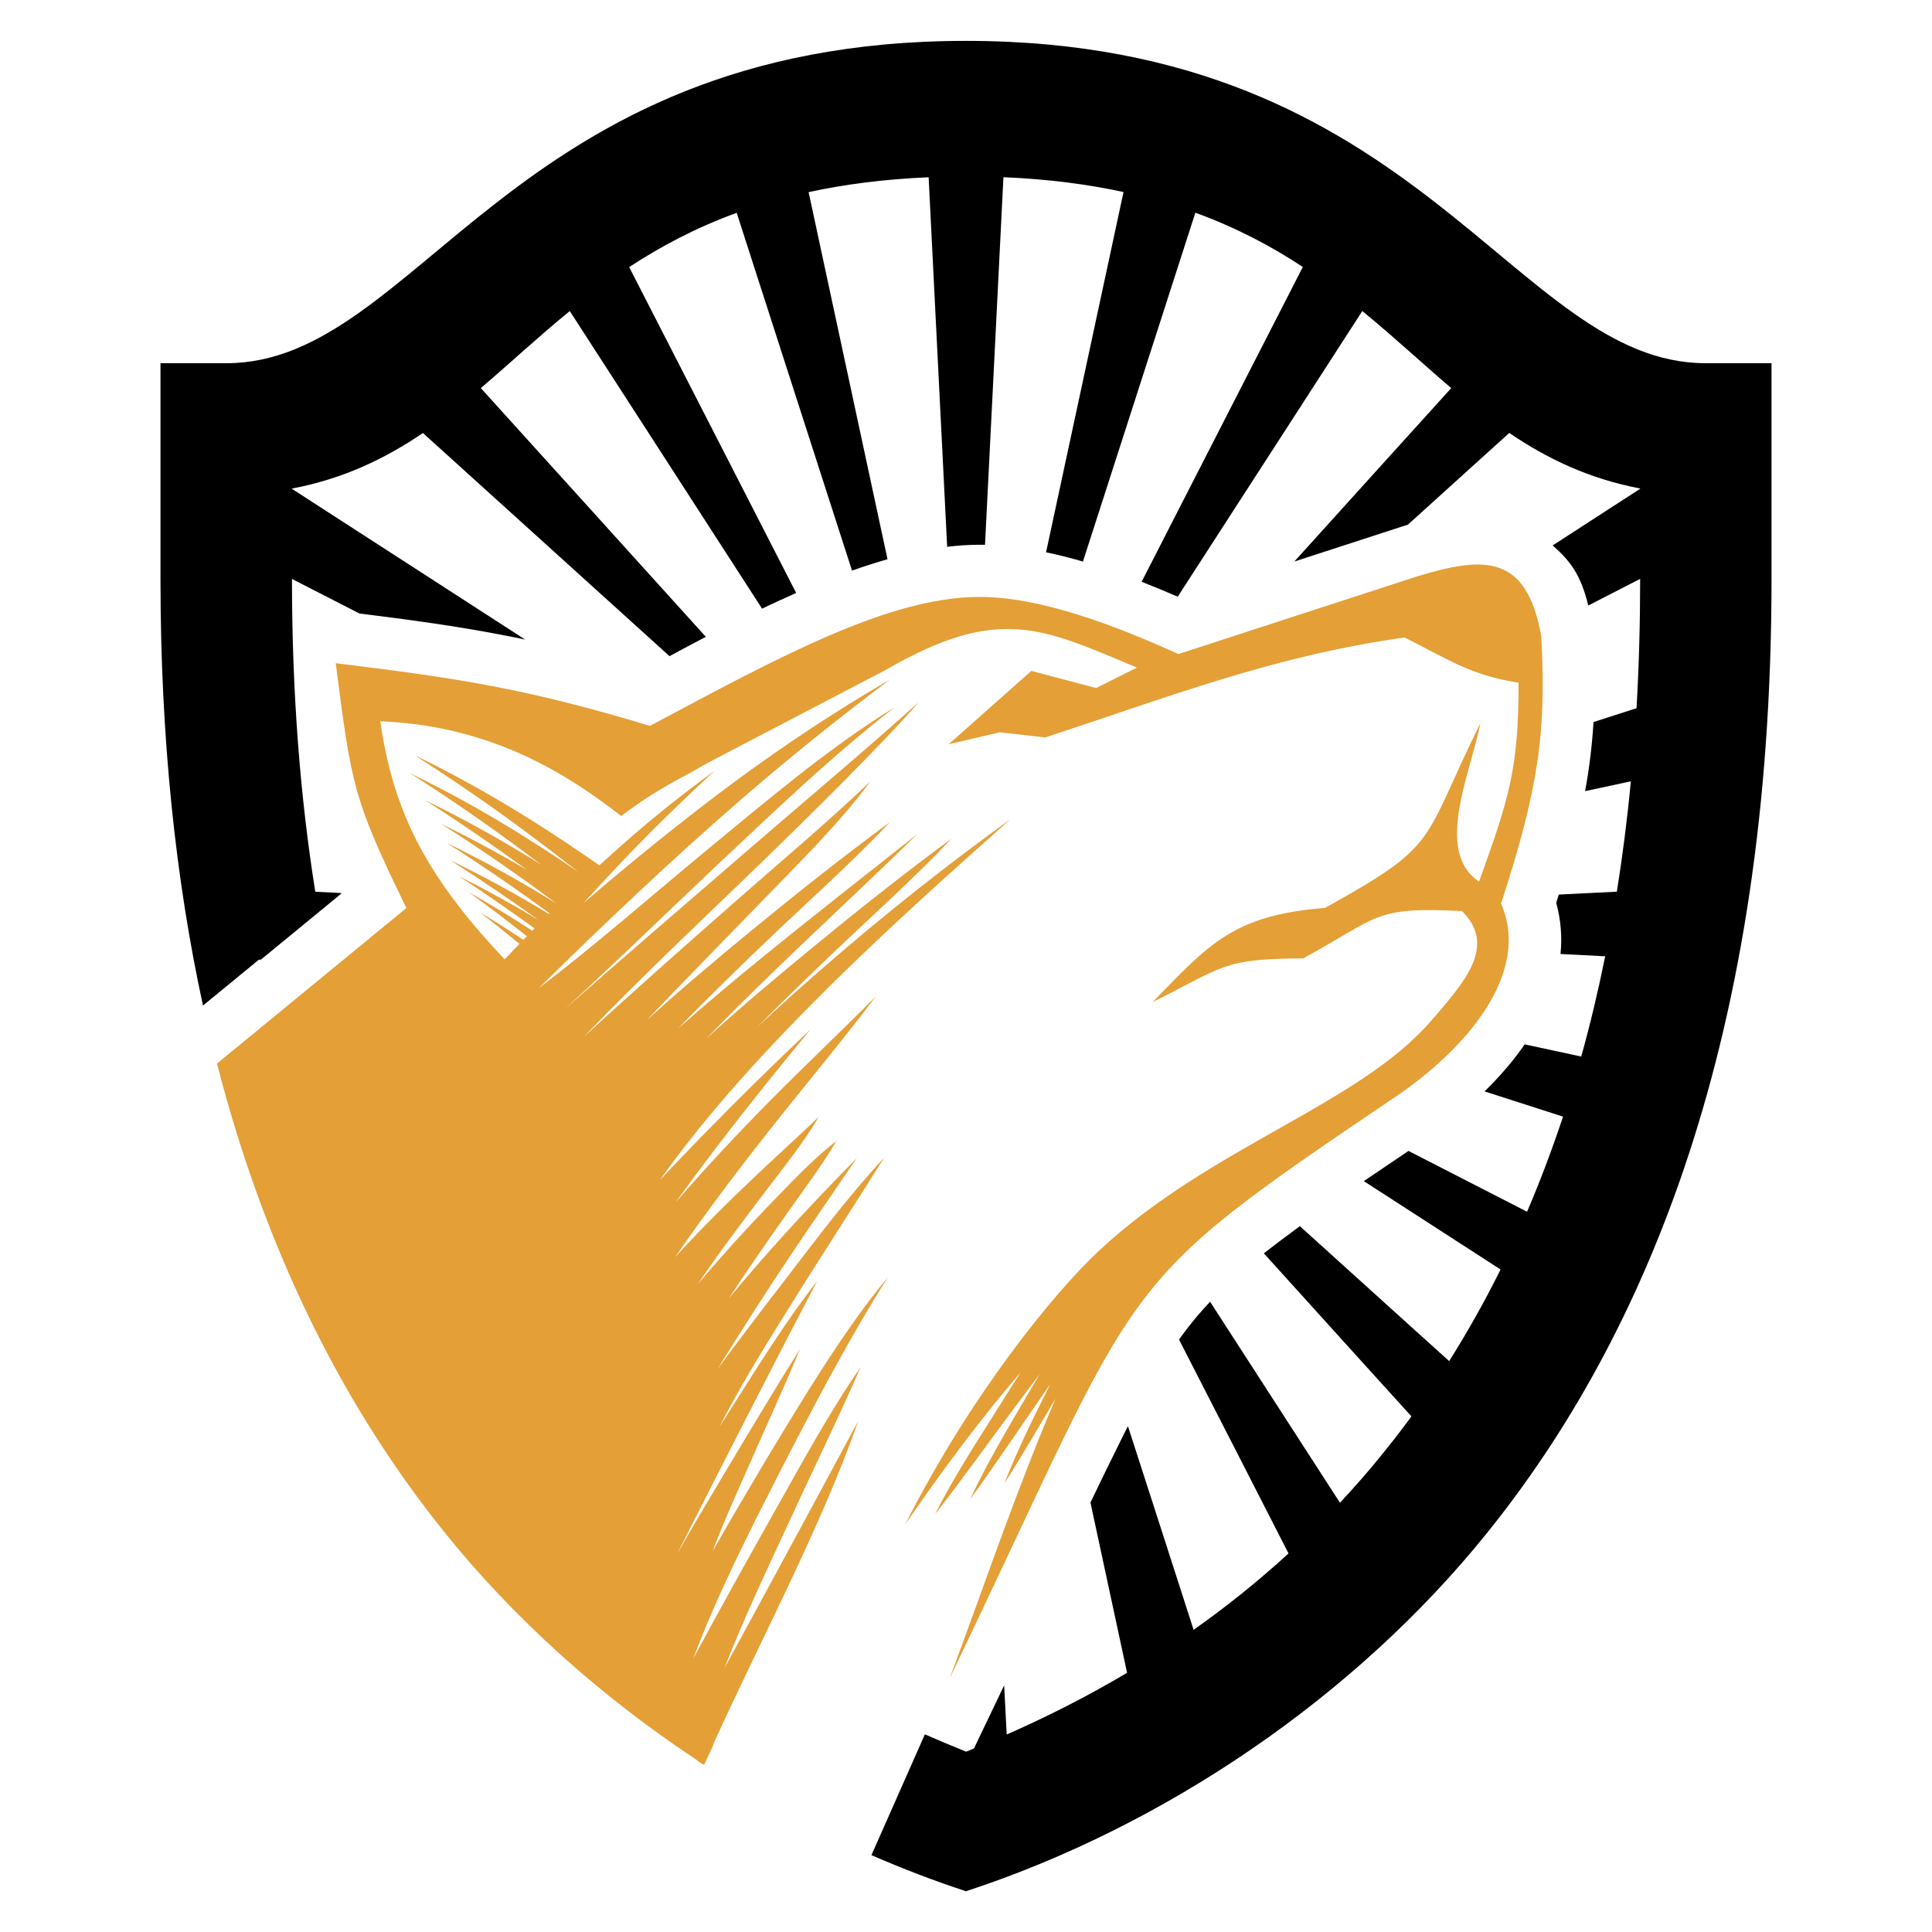 <?xml version="1.0" encoding="utf-8"?>
<!-- Generator: Adobe Illustrator 16.0.0, SVG Export Plug-In . SVG Version: 6.00 Build 0)  -->
<!DOCTYPE svg PUBLIC "-//W3C//DTD SVG 1.1//EN" "http://www.w3.org/Graphics/SVG/1.1/DTD/svg11.dtd">
<svg version="1.1" id="Calque_1" xmlns="http://www.w3.org/2000/svg" xmlns:xlink="http://www.w3.org/1999/xlink" x="0px" y="0px"
	 width="32px" height="32px" viewBox="159.167 41.66 32 32" enable-background="new 159.167 41.66 32 32" xml:space="preserve">
<g>
	<path d="M175.167,72.985c3.299-1.081,6.45-3.229,8.625-5.928c2.649-3.285,4.717-8.234,4.717-15.807v-2.485v-1.089h-1.089
		c-3.188,0-4.698-5.339-12.253-5.339s-9.064,5.339-12.253,5.339h-1.089v1.089v2.485c0,2.666,0.257,5.007,0.704,7.065l0.925-0.759
		l0,0l0.035-0.002l1.331-1.093l-0.005-0.01l-0.426-0.021c-0.248-1.554-0.386-3.274-0.386-5.18v-0.001l1.118,0.573
		c0.806,0.099,1.61,0.208,2.406,0.363c0.113,0.021,0.226,0.044,0.338,0.068l-1.089-0.704l-2.773-1.792v-0.005
		c0.856-0.163,1.546-0.497,2.169-0.92l1.587,1.436l2.497,2.26c0.195-0.105,0.396-0.213,0.602-0.32l-2.393-2.646l-1.334-1.474
		c0.48-0.409,0.952-0.85,1.473-1.276l1.143,1.768l2.042,3.161c0.188-0.089,0.375-0.177,0.565-0.26l-1.742-3.4l-1.024-1.997
		c0.52-0.341,1.101-0.651,1.781-0.899l0.734,2.278l1.176,3.648c0.197-0.07,0.394-0.133,0.588-0.188l-0.799-3.718l-0.508-2.363
		c0.592-0.128,1.249-0.215,1.988-0.246l0.12,2.397l0.187,3.724c0.168-0.021,0.334-0.032,0.496-0.034c0.043,0,0.087,0,0.131,0
		l0.185-3.691l0.12-2.397c0.739,0.031,1.396,0.117,1.989,0.246l-0.508,2.363l-0.775,3.604c0.204,0.042,0.408,0.094,0.611,0.153
		l1.128-3.5l0.734-2.278c0.681,0.248,1.263,0.558,1.78,0.899l-1.023,1.997l-1.647,3.217c0.204,0.08,0.403,0.163,0.598,0.247
		l1.915-2.963l1.142-1.768c0.521,0.426,0.993,0.867,1.473,1.276l-1.334,1.474l-1.265,1.399l1.765-0.574l0.017-0.006l0.097-0.029
		l0.093-0.084l1.588-1.437c0.623,0.423,1.313,0.757,2.168,0.92v0.005l-1.449,0.938c0.305,0.268,0.467,0.497,0.59,0.995l0.859-0.441
		v0.002c0,0.741-0.02,1.454-0.06,2.14l-0.712,0.229c-0.025,0.395-0.07,0.769-0.14,1.145l0.758-0.163
		c-0.06,0.634-0.138,1.243-0.232,1.828l-0.8,0.04l-0.162,0.008l-0.042,0.137c0.078,0.287,0.099,0.57,0.071,0.847l0.133,0.007
		l0.607,0.031c-0.117,0.578-0.249,1.132-0.397,1.661l-0.421-0.091l-0.515-0.111c-0.193,0.278-0.419,0.539-0.665,0.779l0.921,0.296
		l0.379,0.122c-0.184,0.552-0.382,1.077-0.596,1.575l-0.4-0.205l-1.564-0.802c-0.246,0.166-0.493,0.332-0.74,0.5l1.806,1.167
		l0.459,0.297c-0.268,0.539-0.553,1.044-0.851,1.517l-0.591-0.533l-1.882-1.702c-0.115,0.084-0.229,0.169-0.344,0.256
		c-0.084,0.064-0.168,0.129-0.253,0.194l1.772,1.959l0.673,0.742c-0.146,0.199-0.293,0.391-0.443,0.575
		c-0.24,0.302-0.489,0.585-0.741,0.855l-0.769-1.19l-1.382-2.139c-0.07,0.075-0.14,0.151-0.207,0.23
		c-0.107,0.127-0.21,0.26-0.308,0.396l1.031,2.012l0.783,1.531c-0.518,0.474-1.046,0.894-1.572,1.265l-0.702-2.179l-0.386-1.194
		c-0.05,0.099-0.099,0.194-0.146,0.292c-0.161,0.322-0.318,0.646-0.474,0.972l0.04,0.19l0.566,2.631
		c-0.691,0.41-1.364,0.745-1.994,1.022l-0.042-0.815l-0.12,0.252l-0.357,0.745l-0.021,0.048l-0.132,0.054
		c-0.221-0.089-0.449-0.184-0.683-0.287l-0.885,2.001C174.115,72.611,174.639,72.812,175.167,72.985"/>
	<path fill="#E49F36" d="M169.932,53.683c2.136-1.14,3.936-2.121,5.428-2.136c0.83-0.008,1.896,0.298,3.326,0.946
		c1.317-0.428,2.634-0.856,3.949-1.285c1.101-0.333,1.811-0.387,2.06,0.985c0.083,1.586-0.033,2.491-0.666,4.433
		c0.512,1.172-0.62,2.435-1.729,3.187c-4.796,3.241-4.131,2.827-7.401,9.64c0.583-1.564,1.104-3.117,1.753-4.63
		c-0.279,0.471-0.557,0.945-0.847,1.405c0.198-0.522,0.489-1.107,0.756-1.639l-0.08,0.113c-0.413,0.593-0.817,1.203-1.242,1.786
		c0.282-0.617,0.709-1.318,1.054-1.908l0.096-0.163c-0.149,0.197-0.294,0.393-0.434,0.579c-0.433,0.579-0.856,1.175-1.301,1.745
		c0.303-0.607,0.752-1.294,1.115-1.872c0.101-0.159,0.199-0.318,0.301-0.477c-0.563,0.651-1.216,1.505-1.909,2.514
		c1.101-2.172,2.479-3.849,3.211-4.532c1.853-1.728,4.3-2.416,5.498-3.805c0.539-0.625,1.102-1.237,0.512-1.819
		c-1.464-0.07-1.339,0.076-2.63,0.784c-1.335,0.007-1.299,0.128-2.493,0.723c0.938-0.965,1.341-1.439,2.854-1.559
		c1.93-1.068,1.586-1.065,2.572-3.057c-0.148,0.793-0.775,2.124-0.02,2.62c0.498-1.378,0.656-1.874,0.654-3.293
		c-0.795-0.124-1.17-0.39-1.887-0.749c-2.162,0.302-3.879,0.976-5.951,1.655c-0.25-0.029-0.502-0.057-0.754-0.085
		c-0.282,0.066-0.563,0.132-0.847,0.198c0.457-0.405,0.914-0.809,1.37-1.215c0.357,0.095,0.716,0.189,1.073,0.284
		c0.226-0.113,0.45-0.226,0.676-0.339c-1.575-0.657-2.288-1.044-4.163,0.04l-2.963,1.547c-0.499,0.295-0.749,0.374-1.418,0.871
		c-1.054-0.824-2.288-1.498-3.99-1.569c0.168,1.165,0.531,2.081,1.334,3.107c0.111,0.142,0.23,0.286,0.359,0.433
		c0.115,0.131,0.237,0.266,0.368,0.403c0.081-0.085,0.163-0.17,0.245-0.256c-0.214-0.175-0.431-0.349-0.649-0.519
		c0.241,0.146,0.479,0.297,0.713,0.453l0.059-0.06c-0.316-0.25-0.638-0.494-0.965-0.732c0.36,0.204,0.711,0.417,1.054,0.641
		l0.038-0.039c-0.41-0.297-0.826-0.584-1.251-0.864c0.449,0.225,0.886,0.466,1.313,0.722c-0.477-0.342-0.96-0.669-1.455-0.986
		c0.561,0.272,1.1,0.567,1.63,0.888l0.01-0.01c-0.555-0.408-1.12-0.794-1.701-1.165c0.629,0.305,1.232,0.64,1.825,1.008l-0.05-0.037
		c-0.609-0.453-1.229-0.879-1.867-1.287c0.485,0.236,0.956,0.489,1.419,0.762c-0.552-0.403-1.112-0.787-1.688-1.155
		c0.665,0.322,1.301,0.678,1.927,1.071c-0.103-0.079-0.206-0.156-0.31-0.233c-0.608-0.452-1.229-0.878-1.867-1.286
		c0.688,0.333,1.343,0.701,1.988,1.11c0.271,0.171,0.539,0.348,0.805,0.529c-0.281-0.221-0.563-0.438-0.85-0.65
		c-0.608-0.453-1.229-0.878-1.867-1.287c0.687,0.333,1.343,0.702,1.988,1.11c0.363,0.229,0.722,0.47,1.075,0.716
		c0.049-0.045,0.097-0.089,0.146-0.133c0.564-0.514,1.147-0.989,1.767-1.436c-0.56,0.512-1.096,1.038-1.617,1.589
		c-0.19,0.202-0.379,0.405-0.565,0.61c0.8-0.688,1.621-1.355,2.465-1.982c0.847-0.627,1.711-1.201,2.622-1.729
		c-0.837,0.626-1.646,1.276-2.437,1.96c-1.165,1.009-2.287,2.072-3.385,3.155c0.92-0.7,1.821-1.49,2.7-2.218
		c0.977-0.806,2.118-1.779,3.194-2.433c-1.025,0.789-2.048,1.774-2.992,2.662c-0.82,0.774-1.636,1.57-2.47,2.334
		c1.037-0.913,2.085-1.813,3.13-2.716c0.908-0.784,1.838-1.563,2.729-2.364c-0.563,0.657-1.907,1.979-2.529,2.583
		c-1.003,0.972-2.053,1.952-3.021,2.964c0.879-0.809,1.776-1.599,2.674-2.387c0.688-0.604,1.415-1.215,2.074-1.848
		c-0.484,0.67-1.288,1.461-1.87,2.062c-0.61,0.63-1.228,1.257-1.833,1.893c0.575-0.521,1.172-1.023,1.764-1.509
		c0.738-0.605,1.495-1.207,2.265-1.772c-0.633,0.674-1.395,1.349-2.068,1.994c-0.481,0.462-0.971,0.937-1.442,1.425
		c0.468-0.412,0.945-0.812,1.426-1.203c0.838-0.683,1.691-1.346,2.538-2.018c-0.771,0.756-1.565,1.488-2.341,2.239
		c-0.389,0.376-0.776,0.757-1.156,1.149c0.586-0.533,1.195-1.045,1.799-1.54c0.737-0.606,1.495-1.207,2.265-1.773
		c-0.634,0.673-1.395,1.35-2.068,1.994c-0.389,0.374-0.783,0.755-1.17,1.147c0.358-0.338,0.724-0.665,1.087-0.981
		c0.999-0.871,2.051-1.708,3.128-2.483c-0.994,0.883-1.979,1.765-2.927,2.7c-1.016,1.003-2.051,2.106-2.881,3.279
		c0.242-0.259,0.488-0.514,0.735-0.767c0.576-0.59,1.164-1.168,1.763-1.733c-0.523,0.633-1.04,1.274-1.539,1.927
		c-0.236,0.31-0.472,0.625-0.699,0.944c0.502-0.581,1.024-1.138,1.564-1.685c0.577-0.583,1.175-1.146,1.752-1.729
		c-0.49,0.654-1.02,1.287-1.53,1.927c-0.624,0.78-1.227,1.571-1.796,2.394c0.412-0.45,0.846-0.883,1.288-1.302
		c0.362-0.345,0.735-0.679,1.095-1.025c-0.243,0.416-0.582,0.837-0.874,1.222c-0.386,0.508-0.771,1.016-1.127,1.544
		c0.414-0.487,0.847-0.963,1.293-1.421c0.301-0.311,0.657-0.683,0.999-0.945c-0.214,0.37-0.522,0.782-0.771,1.134
		c-0.344,0.487-0.686,0.977-1.012,1.476c0.275-0.332,0.557-0.658,0.846-0.979c0.415-0.462,0.844-0.907,1.277-1.35
		c-0.348,0.511-0.699,1.018-1.044,1.531c-0.434,0.647-0.855,1.303-1.265,1.966c0.362-0.491,0.733-0.978,1.104-1.458
		c0.518-0.675,1.077-1.423,1.656-2.042c-0.464,0.74-0.942,1.473-1.407,2.215c-0.445,0.713-0.942,1.493-1.322,2.246
		c0.063-0.1,0.127-0.2,0.19-0.3c0.439-0.69,0.925-1.478,1.43-2.117c-0.397,0.75-0.785,1.508-1.173,2.264
		c-0.386,0.754-0.771,1.508-1.152,2.264c0.284-0.503,0.585-1.001,0.88-1.497c0.381-0.639,0.765-1.276,1.161-1.908
		c-0.285,0.687-0.6,1.364-0.897,2.045c-0.177,0.4-0.385,0.861-0.55,1.304c0.287-0.506,0.583-1.006,0.87-1.489
		c0.582-0.965,1.313-2.189,2.033-3.049c-0.638,1.004-1.229,2.136-1.774,3.193c-0.488,0.957-1.065,2.084-1.449,3.123
		c0.424-0.791,0.863-1.577,1.303-2.359c0.44-0.781,0.953-1.73,1.465-2.461c-0.38,0.87-0.804,1.732-1.201,2.597
		c-0.346,0.749-0.744,1.586-1.051,2.381c0.308-0.563,0.614-1.129,0.92-1.693c0.435-0.801,0.866-1.602,1.297-2.403
		c-0.623,1.771-1.607,3.604-2.396,5.343l-0.006,0.028l-0.153,0.328c-0.055-0.027-0.096-0.056-0.131-0.087
		c-1.575-1.042-3.001-2.317-4.152-3.744c-1.477-1.831-2.771-4.179-3.63-7.209c-0.053-0.188-0.105-0.381-0.155-0.575l3.137-2.576
		c-0.891-1.829-0.909-2.039-1.17-4.055C166.792,52.895,167.938,53.079,169.932,53.683"/>
</g>
</svg>
